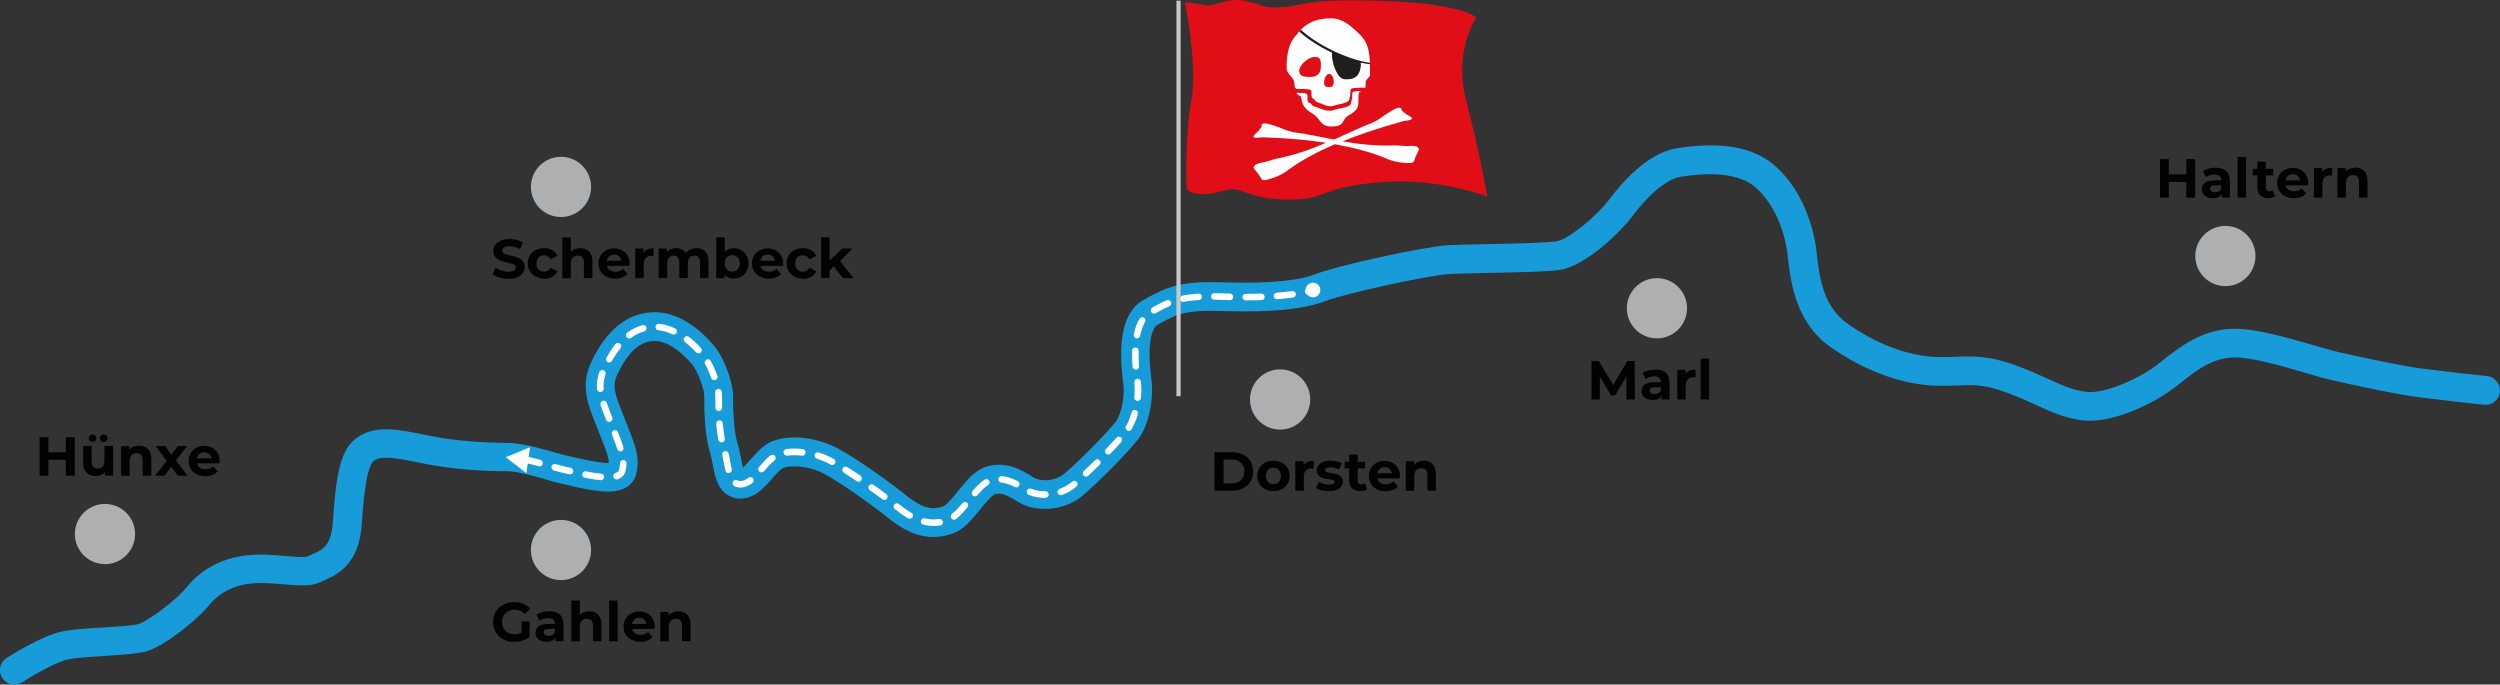 <?xml version="1.0" encoding="utf-8"?>
<!-- Generator: Adobe Illustrator 24.3.0, SVG Export Plug-In . SVG Version: 6.00 Build 0)  -->
<svg version="1.1" id="Ebene_1" xmlns="http://www.w3.org/2000/svg" xmlns:xlink="http://www.w3.org/1999/xlink" x="0px" y="0px"
	 viewBox="0 0 1910 523" style="enable-background:new 0 0 1910 523;" xml:space="preserve">
<rect x="0" y="0" width="1910" height="523" fill="#333333" stroke="none"/>
<style type="text/css">
	.st0{fill:#189CD9;}
	.st1{fill:#FFFFFF;}
	.st2{fill:#020203;}
	.st3{fill:#AEAFB0;}
	.st4{fill:#E20E17;}
	.st5{fill-rule:evenodd;clip-rule:evenodd;fill:#FFFFFF;}
	.st6{fill-rule:evenodd;clip-rule:evenodd;fill:#1E1E1C;}
	.st7{fill:#C7C7C6;}
</style>
<g>
	<path class="st0" d="M11,523c-3.6,0-7.2-1.8-9.3-5.1c-3.3-5.1-1.8-11.9,3.3-15.2c2.7-1.7,26.8-16.9,42.1-20.2
		c7.5-1.6,19.2-2.4,31.5-3.1c10.6-0.7,22.6-1.4,27-2.6c7.4-2,29.4-18.7,36.7-27.8c7.9-9.9,22.4-22.2,46.8-24.8c9.8-1,20-0.2,29,0.6
		c6,0.5,14.2,1.2,16.7,0.4c1.2-0.6,2.5-1.1,3.7-1.7c7.4-3.2,14.5-6.2,15.7-23.7c2.5-34.4,4.9-55.9,18.5-65.4
		c14.3-10,30.9-6.5,53.9-1.8c22.5,4.7,45,5.7,59.8,5.7c11.7,0,25.5,4,36.5,7.1c4.3,1.2,8.3,2.4,11,2.9c1.6,0.3,3.6,0.8,5.8,1.3
		c12.5,2.9,21,4.3,25.4,4.1c0.1-4.1-1.8-9.1-6-19.7c-0.7-1.7-1.4-3.5-2.2-5.5c-0.7-1.8-1.4-3.4-2-5.1c-6.1-15.2-11.8-29.6-2.5-48.2
		c4.3-8.7,17.5-35.1,45.7-36.6c11.1-0.6,28.4,3.3,47.4,25.5c7.8,9.1,14.5,28.4,14.5,37.7c0,17.2,1.2,29.7,3.5,37.2
		c1.3,4.2,2.1,8.3,2.8,12c0.4,1.9,0.8,4.3,1.3,6.3c1.9-1.8,4.4-4.5,6-6.4c4-4.6,8.2-9.4,13.4-12.3c12.8-7.1,35.5-5.4,52.9,3.9
		c16.1,8.6,42.8,28.1,52.1,35.7c14.7,12.2,22.5,10.8,28.7,8.6c2.6-0.9,8-7.7,11.3-11.7c6.1-7.5,12.4-15.3,20.5-18.2
		c15.8-5.5,28.6,2.5,37.2,7.9c4.6,2.9,15.5,3.5,23.3-2.8c10.9-8.9,33.8-32.4,39.5-39.9c4.2-5.6,7-19.7,5.7-29.1
		c-4.7-34.2,0.6-55.7,15.5-63.9l0.9-0.5c16.7-9.2,26.9-14,59.1-12.9c42.1,1.4,61.8-2.5,70.9-6.1c17.4-6.8,82.6-21,101-22.2
		c6.8-0.4,18.8-0.7,31.5-0.9c19.3-0.4,43.4-0.9,51.8-2.1c9.4-1.3,31.7-19.9,40.8-32.3c7.8-10.5,28.4-35.4,51.7-38.9
		c21.6-3.2,52.8-5.3,74.1,13c24.6,21.1,30.7,53.9,32,63.4c0.2,1.6,0.4,3.4,0.6,5.4c1.8,15.5,4.5,38.8,23,52
		c21.9,15.6,45.9,24.7,67.3,25.7c6.2,0.3,11.5,0.1,16.5-0.1c12.4-0.5,24.1-0.9,43.6,6c10.1,3.6,18.5,7.4,25.8,10.7
		c11.1,5.1,19.9,9,29.7,10.1c14.9,1.7,41.7-11,54.2-20.8c1.2-1,2.5-1.9,3.7-2.9c13.8-10.9,31-24.5,55.3-24.5
		c17.1,0,39.6,6.6,59.4,12.3c7.9,2.3,15.4,4.5,20.9,5.7c18.5,4.1,46.5,10.3,62.7,12.4c17.5,2.2,44,5.2,49.7,5.7
		c6,0.5,10.5,5.8,10,11.9c-0.5,6.1-5.8,10.6-11.9,10c-6.6-0.5-34.1-3.7-50.6-5.8c-17.2-2.2-45.8-8.5-64.8-12.7
		c-6.2-1.4-14-3.6-22.2-6.1c-17.5-5.1-39.3-11.5-53.2-11.5c-16.7,0-29.4,10-41.7,19.8c-1.3,1-2.6,2-3.9,3
		c-15.4,12-47.4,27.8-70.1,25.3c-13.3-1.5-24-6.3-36.4-12c-7.3-3.3-14.9-6.8-24.1-10c-15.5-5.5-23.8-5.2-35.4-4.7
		c-5.3,0.2-11.3,0.4-18.4,0.1c-25.6-1.2-53.7-11.8-79-29.7c-26.6-18.8-30.2-50.4-32.2-67.4c-0.2-1.8-0.4-3.4-0.6-5
		c-2.1-15.6-9.6-36.8-24.5-49.6c-16.2-13.9-46.6-9.4-56.6-7.9c-12.3,1.8-27.3,16.8-37.2,30.2c-8,10.9-35.4,38.1-55.4,41
		c-9.7,1.4-32.4,1.9-54.4,2.3c-12.5,0.3-24.3,0.5-30.6,0.9c-15.9,1-79.4,14.9-94.4,20.7c-16.3,6.3-42.3,8.8-79.6,7.5
		c-27.7-0.9-34,2.6-47.8,10.2l-0.9,0.5c-3.2,1.8-8.3,12.8-4.3,41.7c1.8,13.3-1.4,33.8-9.9,45.2c-7.2,9.6-31.4,34.1-43.1,43.8
		c-15.2,12.4-36.8,12-48.8,4.5c-8.6-5.4-13.3-7.5-18.2-5.7c-2.3,0.9-7.6,7.4-10.7,11.2c-6.2,7.6-12.5,15.5-20.9,18.5
		c-16.7,6.1-32.6,2.2-50.2-12.3c-8.8-7.2-34.4-25.8-48.4-33.3c-12.2-6.5-27-6.7-31.9-4c-1.9,1.1-5,4.7-7.5,7.5
		c-6,6.9-13.5,15.5-24.4,15.5c-4.4,0-12.4-1.5-17.1-11.2c-2.1-4.4-3-9.3-4-14.5c-0.6-3.3-1.3-6.7-2.2-9.7c-4-12.9-4.4-31.1-4.4-43.7
		c0-4.3-5-18.5-9.2-23.4c-10.3-12-20.8-18.3-29.5-17.9c-10.7,0.6-19.1,8.2-27.2,24.5c-4.6,9.3-2.8,15,3.3,30.2
		c0.7,1.7,1.4,3.4,2.1,5.3c0.7,1.9,1.4,3.7,2.1,5.4c5.9,14.9,9.8,24.8,6.1,37.3c-1,3.4-4.1,9.3-13.1,11.5c-3.6,0.9-8,1.1-13.4,0.6
		c-8.4-0.7-17.6-2.8-24.3-4.4c-2.1-0.5-3.9-0.9-5.2-1.2c-3.5-0.7-7.8-1.9-12.7-3.4c-9.7-2.8-21.8-6.3-30.4-6.3
		c-15.9,0-39.9-1.1-64.3-6.1c-21.5-4.5-30.9-5.9-36.8-1.8c-0.5,0.4-3.2,2.7-5.4,14c-1.8,9.3-2.8,21.3-3.8,35
		c-2.2,30.8-19.6,38.3-28.9,42.4c-1,0.4-2,0.9-2.7,1.2c-7,3.5-16.3,2.7-28.2,1.7c-8-0.7-17.1-1.4-24.8-0.6
		c-16.9,1.8-26.7,10-32,16.6c-8.7,10.9-34.3,31.5-48.1,35.3c-6.6,1.8-18.1,2.5-31.4,3.4c-10.5,0.7-22.4,1.4-28.3,2.7
		c-8.6,1.8-25.9,11.6-34.8,17.3C15.1,522.4,13,523,11,523z M234.9,425.1C234.9,425.1,234.9,425.1,234.9,425.1
		C234.9,425.1,234.9,425.1,234.9,425.1z"/>
	<g>
		<path class="st1" d="M713.2,401.8c-2.6,0-5.2-0.3-7.8-1c-1.3-0.3-2.2-1.7-1.8-3c0.3-1.3,1.7-2.2,3-1.8c3.7,0.9,7.2,1.1,10.9,0.5
			c1.4-0.2,2.6,0.7,2.9,2.1c0.2,1.4-0.7,2.6-2.1,2.9C716.6,401.7,714.8,401.8,713.2,401.8z M728.9,397.1c-0.7,0-1.5-0.3-2-1
			c-0.8-1.1-0.6-2.7,0.4-3.5c2.8-2.2,5.8-5.5,8-8.2c0.9-1.1,2.5-1.2,3.5-0.3c1.1,0.9,1.2,2.5,0.3,3.5c-2.5,3-5.5,6.5-8.8,9
			C730,396.9,729.4,397.1,728.9,397.1z M695,396.3c-0.4,0-0.9-0.1-1.3-0.3c-3.2-1.9-6.6-4.3-10.1-7.1c-1.1-0.9-1.2-2.5-0.3-3.5
			s2.4-1.2,3.5-0.3c3.3,2.7,6.4,4.9,9.5,6.7c1.2,0.7,1.6,2.2,0.9,3.4C696.7,395.8,695.8,396.3,695,396.3z M675.7,382
			c-0.5,0-1-0.2-1.5-0.5c-3-2.3-6.3-4.6-9.7-7c-1.1-0.8-1.4-2.4-0.6-3.5c0.8-1.1,2.4-1.4,3.5-0.6c3.4,2.4,6.7,4.8,9.7,7.1
			c1.1,0.8,1.3,2.4,0.5,3.5C677.2,381.7,676.5,382,675.7,382z M798.5,380.4c-4.5,0-8.8-0.8-12.5-2.3c-1.3-0.5-1.9-2-1.4-3.3
			c0.5-1.3,2-1.9,3.3-1.4c3.1,1.3,6.8,1.9,10.6,1.9l0.2,0c1.4,0,2.5,1.1,2.5,2.5c0,1.4-1.1,2.5-2.5,2.5L798.5,380.4z M744.9,379.2
			c-0.6,0-1.2-0.2-1.6-0.6c-1-0.9-1.2-2.5-0.3-3.5c3.7-4.3,6.6-7,9.3-8.7c1.2-0.7,2.7-0.3,3.4,0.8c0.7,1.2,0.3,2.7-0.8,3.4
			c-2.3,1.4-4.8,3.7-8.1,7.7C746.3,378.9,745.6,379.2,744.9,379.2z M810.4,378.3c-1,0-2-0.6-2.3-1.6c-0.5-1.3,0.2-2.7,1.5-3.2
			c3.2-1.2,6.1-2.8,8.7-4.9c0.3-0.2,0.6-0.5,0.9-0.7c1.1-0.9,2.6-0.7,3.5,0.3c0.9,1.1,0.7,2.6-0.3,3.5c-0.3,0.3-0.6,0.5-0.9,0.7
			c-3,2.5-6.4,4.4-10.1,5.7C811,378.3,810.7,378.3,810.4,378.3z M565.8,372.5c-1.8,0-3.4-0.4-4.8-1.1c-1.2-0.7-1.7-2.2-1-3.4
			c0.7-1.2,2.2-1.7,3.4-1c0.7,0.4,1.4,0.5,2.4,0.5c1.8,0,3.8-0.8,6-2.5c1.1-0.8,2.7-0.6,3.5,0.5c0.8,1.1,0.6,2.7-0.5,3.5
			C571.7,371.3,568.7,372.5,565.8,372.5z M776.5,372.4c-0.4,0-0.8-0.1-1.1-0.3c-3.9-2-7.2-3.1-10.4-3.4c-1.4-0.1-2.4-1.4-2.3-2.7
			c0.1-1.4,1.4-2.4,2.7-2.3c3.8,0.4,7.7,1.6,12.2,3.9c1.2,0.6,1.7,2.1,1.1,3.4C778.3,371.9,777.4,372.4,776.5,372.4z M656.1,368.1
			c-0.5,0-1-0.1-1.4-0.4c-3.5-2.4-6.9-4.6-10-6.6c-1.2-0.7-1.5-2.3-0.8-3.5c0.7-1.2,2.3-1.5,3.4-0.8c3.1,2,6.5,4.2,10.1,6.6
			c1.1,0.8,1.4,2.3,0.7,3.5C657.7,367.7,656.9,368.1,656.1,368.1z M459.1,366.9c-0.1,0-0.2,0-0.2,0c-3.5-0.3-7.4-1-12.1-1.9
			c-1.4-0.3-2.2-1.6-2-2.9c0.3-1.4,1.6-2.2,2.9-2c4.5,0.9,8.3,1.5,11.6,1.8c1.4,0.1,2.4,1.4,2.2,2.7
			C461.4,365.9,460.3,366.9,459.1,366.9z M471,366.3c-1,0-2-0.7-2.4-1.7c-0.4-1.3,0.3-2.7,1.6-3.2c2.2-0.7,2.5-1.7,2.6-2.1
			c0.6-1.8,0.8-3.6,0.9-5.4c0-1.4,1.2-2.5,2.6-2.4c1.4,0,2.5,1.2,2.4,2.6c-0.1,2.3-0.4,4.5-1.1,6.7c-0.5,1.7-2,4.1-5.8,5.4
			C471.5,366.3,471.2,366.3,471,366.3z M829.7,364.2c-0.7,0-1.3-0.3-1.8-0.8c-0.9-1-0.9-2.6,0.1-3.5c2.7-2.5,5.6-5.3,8.6-8.3
			c1-1,2.6-1,3.5,0c1,1,1,2.6,0,3.5c-3,3-5.9,5.8-8.7,8.4C830.9,364,830.3,364.2,829.7,364.2z M435.5,362.4c-0.2,0-0.4,0-0.6-0.1
			c-1.4-0.3-2.6-0.6-3.7-0.8c-2.4-0.5-5.5-1.3-8.1-2.1c-1.3-0.4-2.1-1.8-1.7-3.1c0.4-1.3,1.8-2.1,3.1-1.7c2.5,0.7,5.5,1.5,7.7,2
			c1.1,0.2,2.3,0.5,3.8,0.8c1.3,0.3,2.2,1.7,1.9,3C437.7,361.7,436.6,362.4,435.5,362.4z M556.6,361.4c-1.1,0-2.2-0.8-2.4-1.9
			c-0.4-1.8-0.8-3.8-1.2-5.8c-0.4-1.9-0.8-4-1.2-6c-0.3-1.3,0.5-2.7,1.9-3c1.3-0.3,2.7,0.5,3,1.9c0.5,2.1,0.9,4.1,1.2,6.1
			c0.4,2,0.7,3.9,1.2,5.6c0.3,1.3-0.5,2.7-1.9,3C557,361.4,556.8,361.4,556.6,361.4z M581.7,360.9c-0.6,0-1.2-0.2-1.6-0.6
			c-1-0.9-1.1-2.5-0.2-3.5l0.2-0.2c2.7-3.2,5.6-6.4,8.5-8.7c1.1-0.8,2.7-0.6,3.5,0.4c0.8,1.1,0.6,2.7-0.4,3.5c-2.6,2-5.1,4.9-7.8,8
			l-0.2,0.2C583.1,360.6,582.4,360.9,581.7,360.9z M412.3,356.3c-0.2,0-0.4,0-0.7-0.1c-4.5-1.2-8.1-2.1-11.5-2.8
			c-1.4-0.3-2.2-1.6-1.9-3c0.3-1.4,1.6-2.2,2.9-1.9c3.5,0.7,7.2,1.6,11.8,2.9c1.3,0.4,2.1,1.7,1.7,3.1
			C414.4,355.6,413.4,356.3,412.3,356.3z M635.8,355.3c-0.4,0-0.8-0.1-1.2-0.3c-0.4-0.2-0.7-0.4-1.1-0.6c-2.9-1.6-6.1-2.9-9.5-4
			c-1.3-0.4-2-1.8-1.6-3.1c0.4-1.3,1.8-2,3.1-1.6c3.7,1.1,7.1,2.6,10.4,4.3c0.4,0.2,0.7,0.4,1.1,0.6c1.2,0.7,1.7,2.2,1,3.4
			C637.6,354.8,636.7,355.3,635.8,355.3z M601.1,348.1c-1.2,0-2.3-0.9-2.5-2.2c-0.2-1.4,0.8-2.6,2.1-2.8c1.9-0.3,4-0.4,6.2-0.4
			c0,0,0,0,0,0c2.1,0,4.2,0.1,6.4,0.4c1.4,0.2,2.4,1.4,2.2,2.8c-0.2,1.4-1.4,2.4-2.8,2.2c-2-0.2-3.9-0.3-5.8-0.3c0,0,0,0,0,0
			c-1.9,0-3.8,0.1-5.5,0.3C601.4,348.1,601.3,348.1,601.1,348.1z M846.7,347.3c-0.6,0-1.2-0.2-1.7-0.7c-1-1-1-2.5-0.1-3.5
			c3-3.2,5.8-6.1,8.1-8.7c0.9-1,2.5-1.1,3.5-0.2c1,0.9,1.1,2.5,0.2,3.5c-2.4,2.7-5.2,5.6-8.2,8.8C848,347.1,847.3,347.3,846.7,347.3
			z M474,344.8c-1.1,0-2-0.7-2.4-1.7c-1-3.2-2.4-6.7-4.1-11.1c-0.5-1.3,0.1-2.7,1.4-3.2c1.3-0.5,2.7,0.1,3.2,1.4
			c1.7,4.4,3.2,8.1,4.2,11.4c0.4,1.3-0.3,2.7-1.6,3.2C474.5,344.8,474.2,344.8,474,344.8z M551.3,338c-1.2,0-2.2-0.8-2.5-2
			c-0.7-3.5-1.2-7.6-1.6-12.2c-0.1-1.4,0.9-2.6,2.3-2.7c1.4-0.1,2.6,0.9,2.7,2.3c0.4,4.3,0.9,8.3,1.5,11.7c0.3,1.4-0.6,2.7-2,2.9
			C551.6,338,551.5,338,551.3,338z M862.4,329.2c-0.4,0-0.9-0.1-1.3-0.4c-1.2-0.7-1.6-2.3-0.8-3.4c1.7-2.7,3.1-6.3,4.2-10.4
			c0.4-1.3,1.7-2.1,3.1-1.8c1.3,0.4,2.1,1.7,1.7,3.1c-1.2,4.5-2.9,8.6-4.8,11.7C864.1,328.8,863.3,329.2,862.4,329.2z M465.4,322.4
			c-1,0-1.9-0.6-2.3-1.6l-0.2-0.5c-1.5-3.8-3-7.4-4.1-10.9c-0.4-1.3,0.3-2.7,1.6-3.2c1.3-0.4,2.7,0.3,3.2,1.6
			c1.1,3.3,2.5,6.9,4,10.6l0.2,0.5c0.5,1.3-0.1,2.7-1.4,3.2C466,322.3,465.7,322.4,465.4,322.4z M549.1,314.1
			c-1.3,0-2.5-1.1-2.5-2.4c-0.1-4.2-0.1-7.7-0.1-9.8c0-0.6,0-1.2-0.1-2c-0.2-1.4,0.8-2.6,2.2-2.8c1.4-0.2,2.6,0.8,2.8,2.2
			c0.1,1,0.2,1.8,0.2,2.6c0,2.1,0,5.5,0.1,9.6C551.7,312.9,550.6,314.1,549.1,314.1C549.2,314.1,549.2,314.1,549.1,314.1z
			 M869.1,306.3c-0.1,0-0.2,0-0.2,0c-1.4-0.1-2.4-1.3-2.3-2.7c0.2-2,0.3-3.9,0.3-5.7c0-2-0.1-4-0.3-5.7c-0.2-1.4,0.8-2.6,2.2-2.8
			c1.4-0.2,2.6,0.8,2.8,2.2c0.2,2,0.4,4.1,0.4,6.3c0,2-0.1,4.1-0.3,6.2C871.4,305.4,870.4,306.3,869.1,306.3z M458.6,299.5
			c-1.3,0-2.4-1-2.5-2.3c0-0.7-0.1-1.4-0.1-2.1c0-3.6,0.6-7.1,1.8-10.7c0.4-1.3,1.9-2,3.2-1.6c1.3,0.4,2,1.9,1.6,3.2
			c-1,3-1.5,6-1.5,9.1c0,0.6,0,1.2,0.1,1.8c0.1,1.4-1,2.6-2.3,2.7C458.7,299.5,458.7,299.5,458.6,299.5z M545.8,290.5
			c-1,0-2-0.6-2.4-1.7c-1.4-3.9-3-7.5-4.7-10.6c-0.7-1.2-0.2-2.7,1-3.4c1.2-0.7,2.7-0.2,3.4,1c1.8,3.3,3.5,7.2,5,11.3
			c0.5,1.3-0.2,2.7-1.5,3.2C546.4,290.5,546.1,290.5,545.8,290.5z M867.7,282.4c-1.3,0-2.4-1-2.5-2.3c-0.2-3.2-0.3-6.3-0.3-9.2
			c0-1,0-2,0-3c0-1.4,1.2-2.5,2.6-2.4c1.4,0,2.5,1.2,2.4,2.6c0,1,0,1.9,0,2.9c0,2.8,0.1,5.8,0.3,8.8c0.1,1.4-0.9,2.6-2.3,2.7
			C867.9,282.4,867.8,282.4,867.7,282.4z M465.4,276.9c-0.4,0-0.9-0.1-1.2-0.3c-1.2-0.7-1.6-2.2-0.9-3.4c2.3-3.9,4.5-7.3,6.9-10.3
			c0.9-1.1,2.4-1.2,3.5-0.4c1.1,0.9,1.2,2.4,0.4,3.5c-2.2,2.8-4.4,5.9-6.5,9.6C467.1,276.4,466.3,276.9,465.4,276.9z M533.7,270
			c-0.7,0-1.3-0.3-1.8-0.8c-2.8-3-5.7-5.6-8.6-7.9c-1.1-0.8-1.3-2.4-0.4-3.5c0.8-1.1,2.4-1.3,3.5-0.4c3.1,2.4,6.1,5.2,9.1,8.4
			c0.9,1,0.9,2.6-0.1,3.5C535,269.8,534.4,270,533.7,270z M480.7,258.6c-0.8,0-1.5-0.4-2-1c-0.8-1.1-0.6-2.7,0.5-3.5
			c3.6-2.6,7.4-4.5,11.5-5.7c1.3-0.4,2.7,0.4,3.1,1.7c0.4,1.3-0.4,2.7-1.7,3.1c-3.5,1-6.8,2.6-9.9,4.9
			C481.8,258.5,481.3,258.6,480.7,258.6z M868.7,258.5c-0.2,0-0.3,0-0.5,0c-1.4-0.3-2.2-1.6-2-2.9c0.9-4.8,2.4-8.9,4.4-12.1
			c0.7-1.2,2.3-1.5,3.4-0.8c1.2,0.7,1.5,2.3,0.8,3.4c-1.6,2.7-2.9,6.2-3.7,10.4C870.9,257.7,869.9,258.5,868.7,258.5z M514.8,255.6
			c-0.4,0-0.7-0.1-1.1-0.2c-3.6-1.7-7.2-2.7-10.7-3.1c-1.4-0.1-2.4-1.4-2.2-2.7c0.1-1.4,1.4-2.4,2.7-2.2c4,0.4,8.2,1.6,12.3,3.5
			c1.2,0.6,1.8,2.1,1.2,3.3C516.6,255,515.7,255.6,514.8,255.6z M881.7,239.6c-0.9,0-1.7-0.5-2.2-1.3c-0.7-1.2-0.2-2.7,1-3.4
			c3.4-1.9,7.1-3.9,10.9-5.5c1.3-0.5,2.7,0.1,3.3,1.3c0.5,1.3-0.1,2.7-1.3,3.3c-3.6,1.5-7,3.4-10.5,5.3
			C882.6,239.5,882.1,239.6,881.7,239.6z M903.9,230.7c-1.2,0-2.2-0.8-2.4-2c-0.3-1.4,0.6-2.7,2-2.9c3.7-0.7,7.7-1.2,12.2-1.5
			c1.4-0.1,2.6,1,2.6,2.3c0.1,1.4-1,2.6-2.3,2.6c-4.3,0.3-8.1,0.7-11.5,1.4C904.2,230.7,904,230.7,903.9,230.7z M951.7,229.5
			c-1.4,0-2.5-1.1-2.5-2.5c0-1.4,1.1-2.5,2.5-2.5c4.1,0,8.1-0.1,11.9-0.2c1.4,0,2.5,1,2.6,2.4c0,1.4-1,2.5-2.4,2.6
			C959.9,229.4,955.9,229.4,951.7,229.5C951.7,229.5,951.7,229.5,951.7,229.5z M939.7,229.3C939.7,229.3,939.7,229.3,939.7,229.3
			c-2.2,0-4.4-0.1-6.5-0.2c-1.9-0.1-3.7-0.1-5.5-0.1c-1.4,0-2.5-1.1-2.5-2.5c0-1.4,1.1-2.5,2.5-2.5c0,0,0,0,0,0
			c1.8,0,3.6,0.1,5.6,0.1c2.2,0.1,4.3,0.1,6.4,0.2c1.4,0,2.5,1.2,2.4,2.6C942.2,228.3,941.1,229.3,939.7,229.3z M975.6,228.6
			c-1.3,0-2.4-1-2.5-2.3c-0.1-1.4,0.9-2.6,2.3-2.7c4.2-0.3,8.1-0.7,11.8-1.2c1.4-0.2,2.6,0.8,2.8,2.1c0.2,1.4-0.8,2.6-2.1,2.8
			c-3.7,0.5-7.8,0.9-12.1,1.3C975.8,228.6,975.7,228.6,975.6,228.6z M999.4,225.1c-1.1,0-2.2-0.8-2.4-1.9c-0.3-1.3,0.5-2.7,1.8-3
			c1.4-0.3,2.7-0.7,3.9-1c1.3-0.4,2.7,0.4,3.1,1.7c0.4,1.3-0.4,2.7-1.7,3.1c-1.3,0.4-2.7,0.8-4.2,1.1
			C999.7,225.1,999.5,225.1,999.4,225.1z"/>
		<g>
			<polygon class="st1" points="402.2,361.5 386.4,349.3 404.9,341.7 			"/>
		</g>
		<g>
			
				<ellipse transform="matrix(3.359265e-03 -1 1 3.359265e-03 778.156 1224.026)" class="st1" cx="1003.2" cy="221.6" rx="5.6" ry="5.6"/>
		</g>
	</g>
	<g>
		<path class="st2" d="M927.9,345.5h13.3c9.6,0,16.2,5.8,16.2,14.7c0,8.9-6.6,14.7-16.2,14.7h-13.3V345.5z M941,369.3
			c5.8,0,9.7-3.5,9.7-9.1s-3.8-9.1-9.7-9.1h-6.2v18.2H941z"/>
		<path class="st2" d="M960.5,363.6c0-6.8,5.2-11.6,12.4-11.6c7.2,0,12.4,4.8,12.4,11.6c0,6.8-5.2,11.6-12.4,11.6
			C965.7,375.2,960.5,370.4,960.5,363.6z M978.6,363.6c0-3.9-2.5-6.3-5.7-6.3s-5.8,2.4-5.8,6.3c0,3.9,2.5,6.3,5.8,6.3
			S978.6,367.5,978.6,363.6z"/>
		<path class="st2" d="M1003.6,352v6c-0.5,0-1-0.1-1.5-0.1c-3.6,0-6,2-6,6.3v10.7h-6.5v-22.6h6.3v3
			C997.5,353.1,1000.2,352,1003.6,352z"/>
		<path class="st2" d="M1005.4,372.8l2.2-4.7c2,1.3,5.1,2.2,7.8,2.2c3,0,4.2-0.8,4.2-2.1c0-3.7-13.6,0.1-13.6-8.9
			c0-4.3,3.9-7.3,10.5-7.3c3.1,0,6.5,0.7,8.7,2l-2.2,4.7c-2.2-1.3-4.4-1.7-6.5-1.7c-2.9,0-4.2,0.9-4.2,2.1c0,3.9,13.6,0.1,13.6,9
			c0,4.2-3.9,7.2-10.7,7.2C1011.4,375.2,1007.5,374.2,1005.4,372.8z"/>
		<path class="st2" d="M1044.5,373.8c-1.3,1-3.3,1.4-5.3,1.4c-5.3,0-8.4-2.7-8.4-8.1v-9.3h-3.5v-5h3.5v-5.5h6.5v5.5h5.6v5h-5.6v9.2
			c0,1.9,1,3,2.8,3c1,0,1.9-0.3,2.6-0.8L1044.5,373.8z"/>
		<path class="st2" d="M1069.4,365.5h-17.1c0.6,2.8,3,4.5,6.5,4.5c2.4,0,4.1-0.7,5.7-2.2l3.5,3.8c-2.1,2.4-5.2,3.7-9.3,3.7
			c-7.8,0-12.9-4.9-12.9-11.6c0-6.8,5.2-11.6,12-11.6c6.6,0,11.8,4.5,11.8,11.7C1069.6,364.2,1069.5,364.9,1069.4,365.5z
			 M1052.3,361.6h11.1c-0.5-2.9-2.6-4.7-5.5-4.7C1054.9,356.9,1052.7,358.7,1052.3,361.6z"/>
		<path class="st2" d="M1097,362v12.9h-6.5V363c0-3.7-1.7-5.3-4.6-5.3c-3.1,0-5.4,1.9-5.4,6.1v11.2h-6.5v-22.6h6.3v2.6
			c1.8-1.9,4.4-3,7.5-3C1093,352,1097,355.1,1097,362z"/>
	</g>
	<ellipse class="st3" cx="978" cy="305.2" rx="23" ry="23"/>
	<g>
		<path class="st2" d="M398.4,474.8h6.2v11.9c-3.2,2.4-7.7,3.7-11.9,3.7c-9.2,0-16-6.3-16-15.2c0-8.9,6.8-15.2,16.2-15.2
			c5.2,0,9.4,1.8,12.3,5.1l-4.4,4c-2.1-2.3-4.6-3.3-7.6-3.3c-5.7,0-9.6,3.8-9.6,9.4c0,5.5,3.9,9.4,9.5,9.4c1.8,0,3.6-0.3,5.3-1.3
			V474.8z"/>
		<path class="st2" d="M430.5,477v12.9h-6.1v-2.8c-1.2,2.1-3.6,3.2-6.9,3.2c-5.3,0-8.4-2.9-8.4-6.8c0-4,2.8-6.8,9.7-6.8h5.2
			c0-2.8-1.7-4.5-5.2-4.5c-2.4,0-4.9,0.8-6.5,2.1l-2.4-4.6c2.5-1.8,6.1-2.7,9.7-2.7C426.5,467,430.5,470.2,430.5,477z M423.9,482.8
			v-2.3h-4.5c-3.1,0-4,1.1-4,2.6c0,1.6,1.4,2.7,3.7,2.7C421.3,485.9,423.2,484.9,423.9,482.8z"/>
		<path class="st2" d="M459.5,477v12.9h-6.5V478c0-3.7-1.7-5.3-4.6-5.3c-3.1,0-5.4,1.9-5.4,6.1v11.2h-6.5v-31.2h6.5v10.9
			c1.8-1.8,4.3-2.7,7.2-2.7C455.4,467,459.5,470.1,459.5,477z"/>
		<path class="st2" d="M465.4,458.8h6.5v31.2h-6.5V458.8z"/>
		<path class="st2" d="M500,480.5h-17.1c0.6,2.8,3,4.5,6.5,4.5c2.4,0,4.1-0.7,5.7-2.2l3.5,3.8c-2.1,2.4-5.2,3.7-9.3,3.7
			c-7.8,0-12.9-4.9-12.9-11.6c0-6.8,5.2-11.6,12-11.6c6.6,0,11.8,4.5,11.8,11.7C500.1,479.2,500,479.9,500,480.5z M482.8,476.7h11.1
			c-0.5-2.9-2.6-4.7-5.5-4.7C485.4,472,483.3,473.8,482.8,476.7z"/>
		<path class="st2" d="M527.6,477v12.9H521V478c0-3.7-1.7-5.3-4.6-5.3c-3.1,0-5.4,1.9-5.4,6.1v11.2h-6.5v-22.6h6.3v2.6
			c1.8-1.9,4.4-3,7.5-3C523.5,467,527.6,470.1,527.6,477z"/>
	</g>
	<ellipse class="st3" cx="428.6" cy="420.2" rx="23" ry="23"/>
	<g>
		<path class="st2" d="M376.3,209.6l2.3-5.1c2.5,1.8,6.2,3.1,9.7,3.1c4,0,5.7-1.3,5.7-3.2c0-5.5-17.1-1.7-17.1-12.6
			c0-5,4-9.2,12.4-9.2c3.7,0,7.5,0.9,10.2,2.6l-2.1,5.2c-2.7-1.6-5.5-2.3-8.1-2.3c-4,0-5.6,1.5-5.6,3.4c0,5.4,17.1,1.7,17.1,12.5
			c0,4.9-4.1,9.1-12.5,9.1C383.6,213,378.9,211.6,376.3,209.6z"/>
		<path class="st2" d="M403.2,201.2c0-6.8,5.2-11.6,12.6-11.6c4.7,0,8.5,2.1,10.1,5.8l-5.1,2.7c-1.2-2.1-3-3.1-5.1-3.1
			c-3.3,0-5.9,2.3-5.9,6.3c0,3.9,2.6,6.3,5.9,6.3c2.1,0,3.9-0.9,5.1-3.1l5.1,2.8c-1.6,3.6-5.4,5.7-10.1,5.7
			C408.5,212.8,403.2,208,403.2,201.2z"/>
		<path class="st2" d="M452.6,199.6v12.9h-6.5v-11.9c0-3.7-1.7-5.3-4.6-5.3c-3.1,0-5.4,1.9-5.4,6.1v11.2h-6.5v-31.2h6.5v10.9
			c1.8-1.8,4.3-2.7,7.2-2.7C448.6,189.6,452.6,192.7,452.6,199.6z"/>
		<path class="st2" d="M480.8,203.1h-17.1c0.6,2.8,3,4.5,6.5,4.5c2.4,0,4.1-0.7,5.7-2.2l3.5,3.8c-2.1,2.4-5.2,3.7-9.3,3.7
			c-7.8,0-12.9-4.9-12.9-11.6c0-6.8,5.2-11.6,12-11.6c6.6,0,11.8,4.5,11.8,11.7C480.9,201.8,480.8,202.5,480.8,203.1z M463.6,199.2
			h11.1c-0.5-2.9-2.6-4.7-5.5-4.7C466.2,194.5,464.1,196.3,463.6,199.2z"/>
		<path class="st2" d="M499.3,189.6v6c-0.5,0-1-0.1-1.5-0.1c-3.6,0-6,2-6,6.3v10.7h-6.5v-22.6h6.3v3
			C493.1,190.7,495.8,189.6,499.3,189.6z"/>
		<path class="st2" d="M541.3,199.6v12.9h-6.5v-11.9c0-3.7-1.6-5.3-4.3-5.3c-2.9,0-5,1.9-5,5.9v11.3H519v-11.9
			c0-3.7-1.6-5.3-4.3-5.3c-2.9,0-5,1.9-5,5.9v11.3h-6.5v-22.6h6.3v2.6c1.7-1.9,4.2-2.9,7.1-2.9c3.1,0,5.8,1.2,7.4,3.7
			c1.8-2.3,4.7-3.7,8.1-3.7C537.5,189.6,541.3,192.7,541.3,199.6z"/>
		<path class="st2" d="M571.8,201.2c0,7.1-4.9,11.6-11.2,11.6c-3,0-5.5-1-7.1-2.9v2.6h-6.3v-31.2h6.5v11c1.7-1.8,4-2.7,6.8-2.7
			C566.9,189.6,571.8,194.1,571.8,201.2z M565.2,201.2c0-3.9-2.5-6.3-5.8-6.3c-3.3,0-5.7,2.4-5.7,6.3c0,3.9,2.5,6.3,5.7,6.3
			C562.7,207.5,565.2,205.1,565.2,201.2z"/>
		<path class="st2" d="M598.1,203.1h-17.1c0.6,2.8,3,4.5,6.5,4.5c2.4,0,4.1-0.7,5.7-2.2l3.5,3.8c-2.1,2.4-5.2,3.7-9.3,3.7
			c-7.8,0-12.9-4.9-12.9-11.6c0-6.8,5.2-11.6,12-11.6c6.6,0,11.8,4.5,11.8,11.7C598.3,201.8,598.2,202.5,598.1,203.1z M581,199.2
			h11.1c-0.5-2.9-2.6-4.7-5.5-4.7C583.6,194.5,581.4,196.3,581,199.2z"/>
		<path class="st2" d="M600.9,201.2c0-6.8,5.2-11.6,12.6-11.6c4.7,0,8.5,2.1,10.1,5.8l-5.1,2.7c-1.2-2.1-3-3.1-5.1-3.1
			c-3.3,0-5.9,2.3-5.9,6.3c0,3.9,2.6,6.3,5.9,6.3c2.1,0,3.9-0.9,5.1-3.1l5.1,2.8c-1.6,3.6-5.4,5.7-10.1,5.7
			C606.2,212.8,600.9,208,600.9,201.2z"/>
		<path class="st2" d="M636.9,203.6l-3.1,3.1v5.8h-6.5v-31.2h6.5V199l9.6-9.1h7.8l-9.4,9.6l10.2,13h-7.9L636.9,203.6z"/>
	</g>
	<ellipse class="st3" cx="428.6" cy="142.8" rx="23" ry="23"/>
	<g>
		<path class="st2" d="M57.1,334v29.4h-6.8v-12.1H37v12.1h-6.8V334H37v11.6h13.3V334H57.1z"/>
		<path class="st2" d="M86.4,340.8v22.6h-6.2v-2.7c-1.7,2-4.2,3-7,3c-5.7,0-9.7-3.2-9.7-10.2v-12.8h6.5v11.8c0,3.8,1.7,5.5,4.6,5.5
			c3,0,5.2-1.9,5.2-6.1v-11.2H86.4z M67.8,334.8c0-1.7,1.3-2.9,2.9-2.9c1.6,0,2.9,1.2,2.9,2.9c0,1.7-1.3,2.9-2.9,2.9
			C69.1,337.7,67.8,336.6,67.8,334.8z M76.3,334.8c0-1.7,1.3-2.9,2.9-2.9c1.6,0,2.9,1.2,2.9,2.9c0,1.7-1.3,2.9-2.9,2.9
			C77.5,337.7,76.3,336.6,76.3,334.8z"/>
		<path class="st2" d="M115.6,350.5v12.9H109v-11.9c0-3.7-1.7-5.3-4.6-5.3c-3.1,0-5.4,1.9-5.4,6.1v11.2h-6.5v-22.6h6.3v2.6
			c1.8-1.9,4.4-3,7.5-3C111.5,340.5,115.6,343.6,115.6,350.5z"/>
		<path class="st2" d="M135.8,363.4l-5-6.9l-5.1,6.9h-7.1l8.7-11.4l-8.4-11.2h7.3l4.8,6.6l4.9-6.6h7l-8.4,11l8.7,11.6H135.8z"/>
		<path class="st2" d="M167.7,354h-17.1c0.6,2.8,3,4.5,6.5,4.5c2.4,0,4.1-0.7,5.7-2.2l3.5,3.8c-2.1,2.4-5.2,3.7-9.3,3.7
			c-7.8,0-12.9-4.9-12.9-11.6c0-6.8,5.2-11.6,12-11.6c6.6,0,11.8,4.5,11.8,11.7C167.8,352.7,167.8,353.4,167.7,354z M150.5,350.2
			h11.1c-0.5-2.9-2.6-4.7-5.5-4.7C153.1,345.5,151,347.3,150.5,350.2z"/>
	</g>
	<ellipse class="st3" cx="80.2" cy="408" rx="23" ry="23"/>
	<g>
		<path class="st2" d="M1242.6,305.2l0-17.6l-8.6,14.5h-3.1l-8.6-14.2v17.3h-6.4v-29.4h5.6l11,18.3l10.8-18.3h5.6l0.1,29.4H1242.6z"
			/>
		<path class="st2" d="M1275.5,292.3v12.9h-6.1v-2.8c-1.2,2.1-3.6,3.2-6.9,3.2c-5.3,0-8.4-2.9-8.4-6.8c0-4,2.8-6.8,9.7-6.8h5.2
			c0-2.8-1.7-4.5-5.2-4.5c-2.4,0-4.9,0.8-6.5,2.1l-2.4-4.6c2.5-1.8,6.1-2.7,9.7-2.7C1271.5,282.3,1275.5,285.5,1275.5,292.3z
			 M1268.9,298.1v-2.3h-4.5c-3.1,0-4,1.1-4,2.6c0,1.6,1.4,2.7,3.7,2.7C1266.3,301.1,1268.2,300.1,1268.9,298.1z"/>
		<path class="st2" d="M1295.4,282.3v6c-0.5,0-1-0.1-1.5-0.1c-3.6,0-6,2-6,6.3v10.7h-6.5v-22.6h6.3v3
			C1289.2,283.4,1291.9,282.3,1295.4,282.3z"/>
		<path class="st2" d="M1299.3,274h6.5v31.2h-6.5V274z"/>
	</g>
	<ellipse class="st3" cx="1265.9" cy="235.5" rx="23" ry="23"/>
	<g>
		<path class="st2" d="M1677.1,121.6V151h-6.8V139h-13.3V151h-6.8v-29.4h6.8v11.6h13.3v-11.6H1677.1z"/>
		<path class="st2" d="M1703.6,138.1V151h-6.1v-2.8c-1.2,2.1-3.6,3.2-6.9,3.2c-5.3,0-8.4-2.9-8.4-6.8c0-4,2.8-6.8,9.7-6.8h5.2
			c0-2.8-1.7-4.5-5.2-4.5c-2.4,0-4.9,0.8-6.5,2.1l-2.4-4.6c2.5-1.8,6.1-2.7,9.7-2.7C1699.6,128.1,1703.6,131.3,1703.6,138.1z
			 M1697,143.9v-2.3h-4.5c-3.1,0-4,1.1-4,2.6c0,1.6,1.4,2.7,3.7,2.7C1694.4,147,1696.3,146,1697,143.9z"/>
		<path class="st2" d="M1709.5,119.9h6.5V151h-6.5V119.9z"/>
		<path class="st2" d="M1738.3,149.9c-1.3,1-3.3,1.4-5.3,1.4c-5.3,0-8.4-2.7-8.4-8.1V134h-3.5v-5h3.5v-5.5h6.5v5.5h5.6v5h-5.6v9.2
			c0,1.9,1,3,2.8,3c1,0,1.9-0.3,2.6-0.8L1738.3,149.9z"/>
		<path class="st2" d="M1763.3,141.6h-17.1c0.6,2.8,3,4.5,6.5,4.5c2.4,0,4.1-0.7,5.7-2.2l3.5,3.8c-2.1,2.4-5.2,3.7-9.3,3.7
			c-7.8,0-12.9-4.9-12.9-11.6c0-6.8,5.2-11.6,12-11.6c6.6,0,11.8,4.5,11.8,11.7C1763.4,140.3,1763.3,141,1763.3,141.6z
			 M1746.1,137.8h11.1c-0.5-2.9-2.6-4.7-5.5-4.7C1748.7,133.1,1746.6,134.9,1746.1,137.8z"/>
		<path class="st2" d="M1781.8,128.1v6c-0.5,0-1-0.1-1.5-0.1c-3.6,0-6,2-6,6.3V151h-6.5v-22.6h6.3v3
			C1775.6,129.2,1778.3,128.1,1781.8,128.1z"/>
		<path class="st2" d="M1808.8,138.1V151h-6.5v-11.9c0-3.7-1.7-5.3-4.6-5.3c-3.1,0-5.4,1.9-5.4,6.1V151h-6.5v-22.6h6.3v2.6
			c1.8-1.9,4.4-3,7.5-3C1804.7,128.1,1808.8,131.2,1808.8,138.1z"/>
	</g>
	<ellipse class="st3" cx="1700.2" cy="195.6" rx="23" ry="23"/>
	<g>
		<path class="st4" d="M1120,76.1c9.3,35.6,16.4,74.1,16.4,74.1s-37.4-14.5-80.6-11.1c-45.5,3.6-41.3,11.9-64.2,13.2
			c-18.7,1-31.6-2-41.5-5.9c-11.2-4.6-15.7,0.9-27.8,1.7c-12.6,1-15.7-3.8-15.7-3.8s-1.7-38.7,3.5-66.7c5.2-27.9-4.9-76.1-4.9-76.1
			s7.5,1,15.4,2.5s15.3-6.2,30.5-3.3c15.2,2.8,11.1,5.7,28.4,4.8c17.2-0.9,14.3-6.7,76.5-4.8c62.1,1.9,71.8,12.7,71.8,12.7
			S1110.4,39,1120,76.1z"/>
		<g>
			<g>
				<path class="st5" d="M1083.7,113.2c-0.5-1.5-3.7-2-6.3-1.7c-4.3,0.4-8-0.5-12.4-0.4c-14.3,0.5-27.2-1-39.2-3.1
					c24.3-9.9,46.6-15.3,46.5-15.5c10.4-1,5.6-3.2,3.7-4.3c-3.2-2-1.2-0.5-5.2-4c0.2-6.6-15.3,5.6-17.4,6.9c-1.4,1-2.8,1.6-5.2,2.8
					c-9.6,3.7-19,8.3-29,12.7c-10.7-2-20.9-4.3-31-5.6c-2.6-0.7-4.2-1-5.8-1.6c-2.3-0.9-20.4-9-18.5-2.7c-3,4.2-1.4,2.3-4.1,4.9
					c-1.6,1.5-5.7,4.8,4.6,3.3c-0.1,0.1,22.7,0.2,48.7,4.2c-11.2,4.8-23.4,9.3-37.3,12c-4.2,0.9-7.7,2.5-12,3.2
					c-2.6,0.4-5.6,1.6-5.8,3.2c-1.6,0.6,4.1,5.4,5.4,8.7c1.1,2.6,4.4,1.2,8.2,0.1c4.9-1.5,9.5-4.1,11.6-5.7
					c10.4-7.9,23.5-14.7,36.6-20.4c14,2.5,28.4,6.1,40.4,11.4c2.3,1,7.4,2.5,12.6,2.8c3.8,0.2,7.3,0.7,7.8-2
					C1081.1,119.5,1085.4,113.4,1083.7,113.2z"/>
				<path class="st5" d="M988.8,62.6c0.4,1.6,0.1,2.5,0.4,4.1c0,0.1,1.1,1.2,1.1,1.2c4.2,0.2,8.6-0.1,10.7,0.7
					c2.3,1.1-0.5,5.8,2.3,6.8c1.5,0.5,1.2,2.1,3,2.6c3.5,1,6.3,3.2,10.4,3.2c2.2,0,4.7-1.4,6.7-1.6c1.9-0.2,6.9-1.6,7.3-3.3
					c0.2-1.2,1.1-3.1,1.1-7.8c0-1.7,7.2-1.5,11.4-1.5c0.1-1.5,0.1-3,0.2-4.5c0-1.6,3.3-3.6,3.3-5.3c0-3.1,0-6.9-0.1-9.3
					c-0.5-11.3-2.3-17.1-10.3-24.1c-5.3-4.7-11-9.8-19.4-9.8c-10.9,0-17.5,3.2-22.9,8.5c-0.6,0.4-1.1,1-1.5,1.6
					c-1.2,1.9-3,3.5-4.3,5.4c-4.1,5.7-5.4,14.3-5.2,22.9C983.1,56.4,988.1,59,988.8,62.6z M1015.3,56.5c2,0,3.7,2.6,3.7,5.9
					c0,3.2-1.2,4.1-3.3,4.1c-2,0-4.1,0-4.1-3.3C1011.7,59.9,1013.3,56.5,1015.3,56.5z M1004.5,43.5c5.4,0,4.6,4.1,4.6,8
					c0,4.1-2.5,7.3-7.9,7.3s-8.6-0.7-8.6-4.8C992.5,50.2,999.1,43.5,1004.5,43.5z"/>
				<path class="st5" d="M1040.1,69.5c-3.3,0-6.9,0.1-6.9,1.6c0,4.9-1,6.9-1.2,8.3c-0.5,1.9-6.3,3.2-8.4,3.5
					c-2.3,0.2-5.2,1.7-7.7,1.7c-4.7,0-7.9-2.3-11.9-3.3c-2-0.5-1.6-2.2-3.5-2.7c-3.3-1,0-6.1-2.7-7.2c-0.7-0.4-5.9-0.5-7.2-0.5
					c0.2,2,3.2,1.9,3.5,3.5c0.9,7.5,4.4,9.9,9.4,12.9c4.6,2.8,5.4,8.9,12.2,9.3c13,0.5,8.5-5.1,14.6-8.4c9.8-5.4,6.9-9,7.7-16
					C1038,71.2,1038.6,69.9,1040.1,69.5z"/>
			</g>
			<path class="st6" d="M1046.5,48c-6.3-0.9-14-3.1-22.2-6.6c-12.2-5.1-23.2-12-30.5-18.7l-1.2,1.4c6.3,5.7,15.2,11.5,25.2,16.2
				c-0.1,0.4-0.2,0.7-0.2,1.5c0,5.8,3.7,18.8,10.1,18.8c3.3,0,6.2,0,8.9-2.5c2.3-2.2,3.1-6.4,3.1-8.2c0-0.6,0-1.6-0.2-2
				c2.6,0.6,7.3,1.2,7.3,1.2L1046.5,48z"/>
		</g>
		<path class="st7" d="M902,0.5h-3.2v302.2h3.2V0.5z"/>
	</g>
</g>
</svg>
